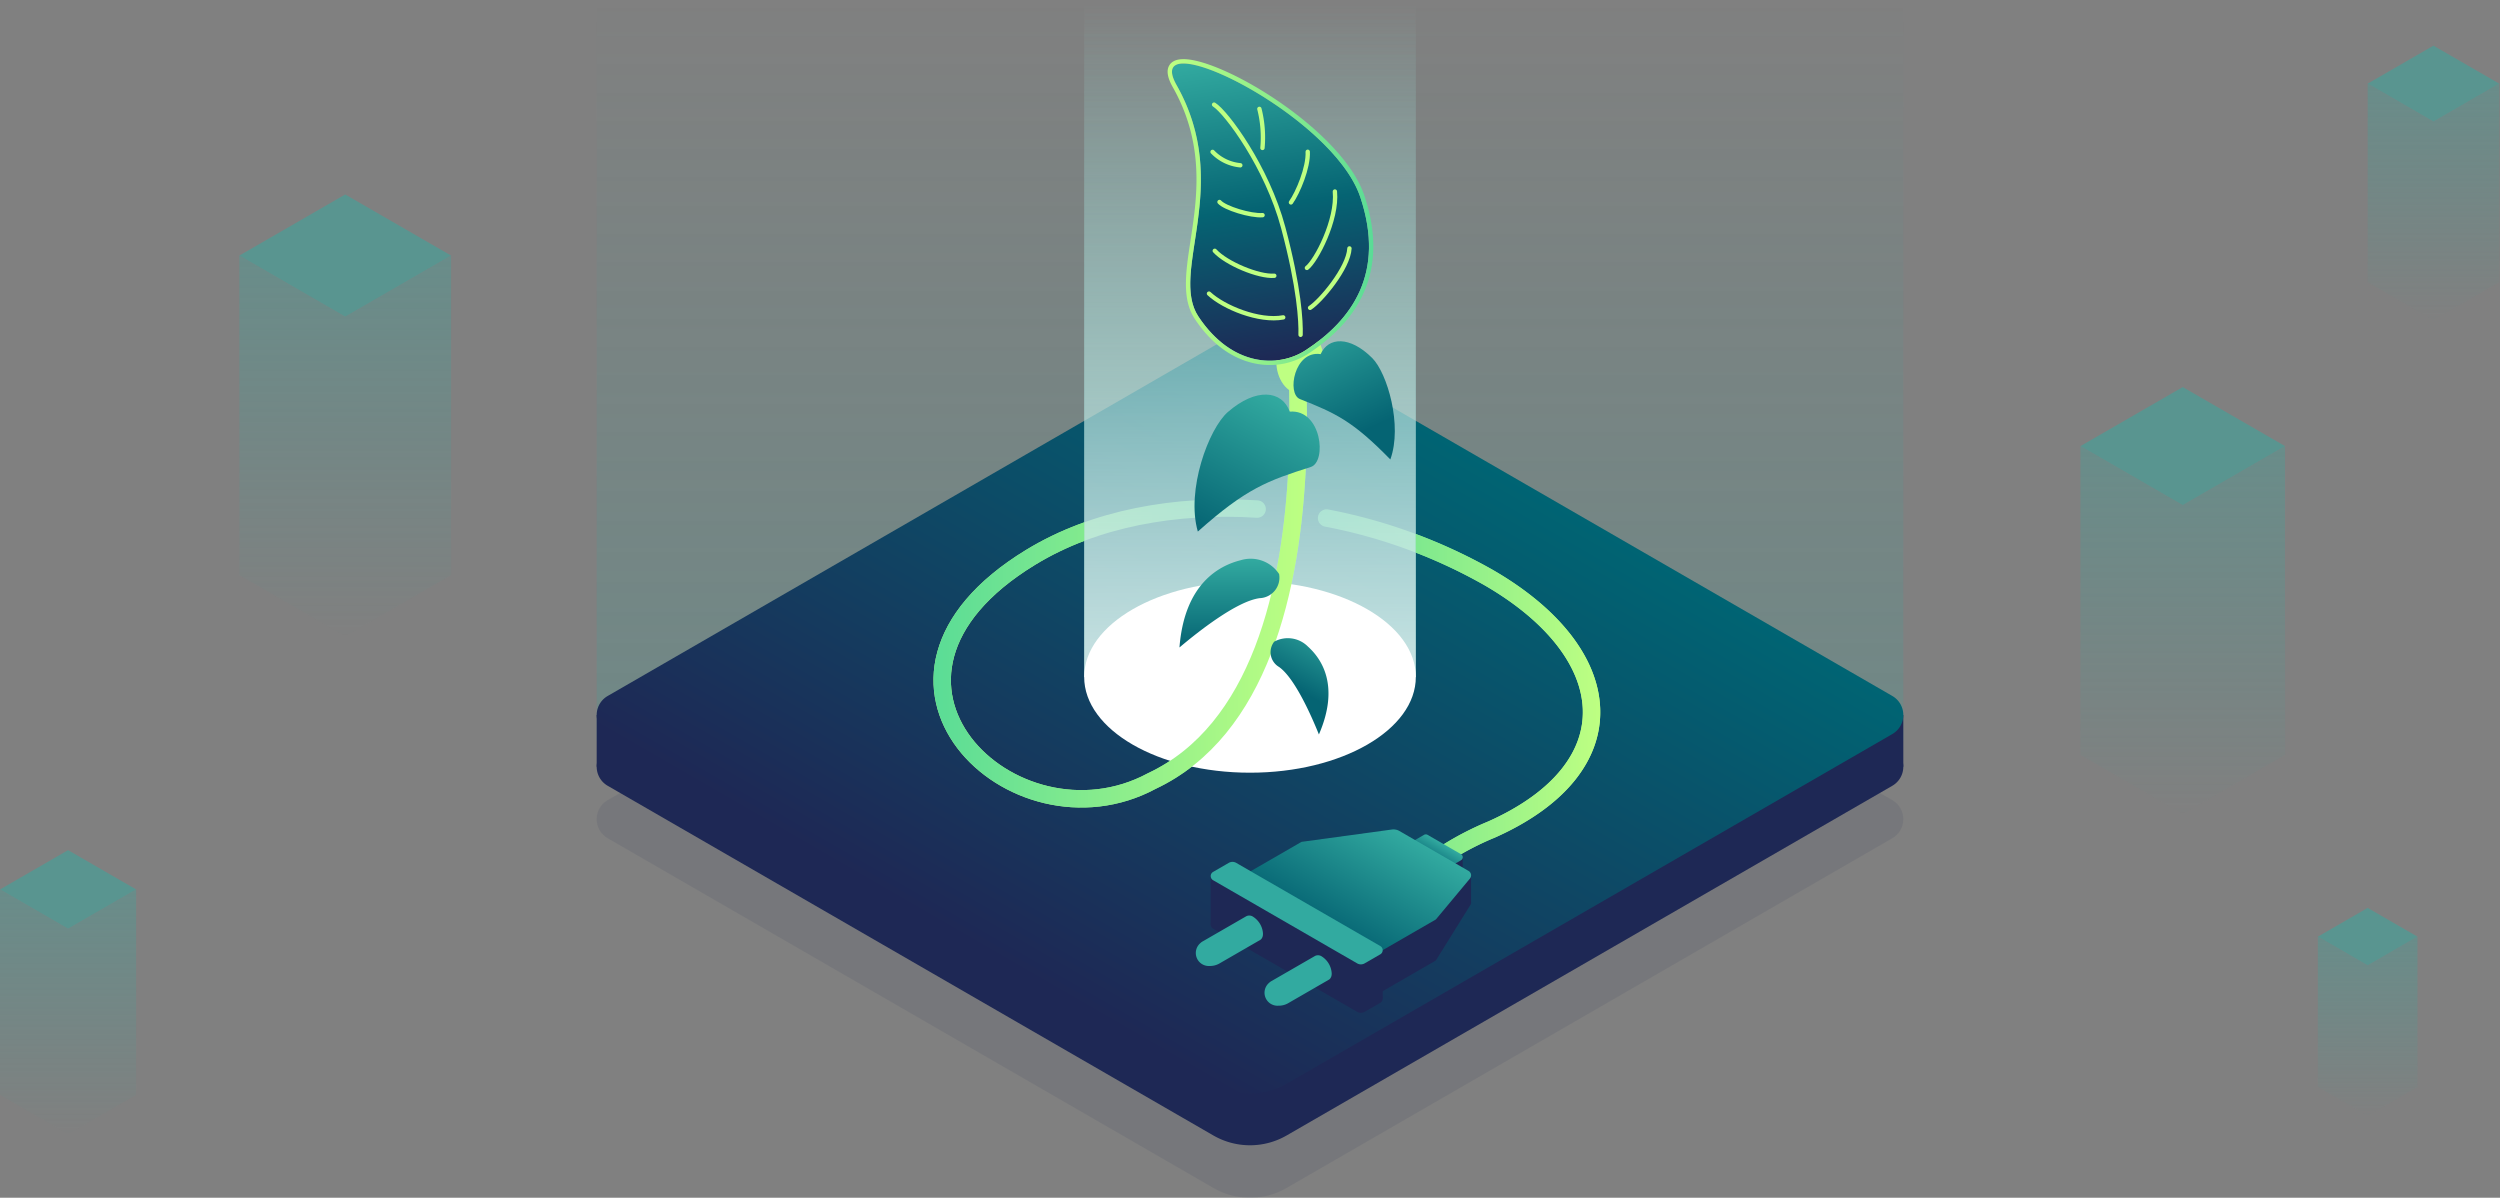 <svg xmlns="http://www.w3.org/2000/svg" xmlns:xlink="http://www.w3.org/1999/xlink" viewBox="0 0 574 275"><rect x="0" y="0" width="574" height="275" fill="#808080" stroke="none"/><defs><linearGradient id="a" x1="287" y1="0.144" x2="287" y2="170.105" gradientUnits="userSpaceOnUse"><stop offset="0" stop-color="#32aaa0" stop-opacity="0"/><stop offset="0.609" stop-color="#32aaa0" stop-opacity="0.625"/><stop offset="1" stop-color="#32aaa0"/></linearGradient><linearGradient id="b" x1="325.762" y1="97.029" x2="248.238" y2="231.306" gradientUnits="userSpaceOnUse"><stop offset="0" stop-color="#006473"/><stop offset="1" stop-color="#1e2855"/></linearGradient><linearGradient id="c" x1="302.585" y1="158.883" x2="367.419" y2="158.883" gradientUnits="userSpaceOnUse"><stop offset="0" stop-color="#5adc96"/><stop offset="1" stop-color="#beff82"/></linearGradient><linearGradient id="d" x1="214.326" y1="116.717" x2="300.077" y2="116.717" gradientUnits="userSpaceOnUse"><stop offset="0" stop-color="#beff82"/><stop offset="1" stop-color="#5adc96"/></linearGradient><linearGradient id="e" x1="287" y1="0.144" x2="287" y2="155.43" xlink:href="#a"/><linearGradient id="f" x1="287" y1="155.43" x2="287" y2="0.144" gradientUnits="userSpaceOnUse"><stop offset="0" stop-color="#fff"/><stop offset="1" stop-color="#fff" stop-opacity="0"/></linearGradient><clipPath id="g"><path d="M202.226,43.971V211.69H371.774V43.971Zm90.354,76.107L248.926,150.17V105.491H292.58Zm32.494,14.975-24.283-6.443,1.128-16.676,23.155-6.224Z" style="fill:none"/></clipPath><linearGradient id="h" x1="302.585" y1="158.883" x2="367.419" y2="158.883" gradientUnits="userSpaceOnUse"><stop offset="0" stop-color="#5ddd95"/><stop offset="1" stop-color="#beff82"/></linearGradient><linearGradient id="i" x1="214.326" y1="116.717" x2="300.077" y2="116.717" xlink:href="#c"/><linearGradient id="j" x1="330.645" y1="193.344" x2="327.914" y2="198.076" gradientUnits="userSpaceOnUse"><stop offset="0" stop-color="#32aaa0"/><stop offset="1" stop-color="#056473"/></linearGradient><linearGradient id="k" x1="318.18" y1="188.993" x2="304.125" y2="213.337" xlink:href="#j"/><linearGradient id="l" x1="364.02" y1="1098.756" x2="366.667" y2="1118.931" gradientTransform="translate(64.255 -1008.459) rotate(7.474)" xlink:href="#j"/><linearGradient id="m" x1="14724.029" y1="2744.397" x2="14726.231" y2="2761.184" gradientTransform="matrix(-0.937, -0.349, -0.349, 0.937, 15059.318, 2710.332)" xlink:href="#j"/><linearGradient id="n" x1="1262.624" y1="3663.904" x2="1262.624" y2="3699.748" gradientTransform="translate(945.233 -3727.962) rotate(28.66)" xlink:href="#j"/><linearGradient id="o" x1="354.252" y1="-1062.352" x2="354.252" y2="-991.757" gradientTransform="translate(88.709 1114.532) rotate(-8.252)" gradientUnits="userSpaceOnUse"><stop offset="0" stop-color="#30a89e"/><stop offset="0" stop-color="#32aaa0"/><stop offset="0.5" stop-color="#056473"/><stop offset="1" stop-color="#1e2855"/></linearGradient><linearGradient id="p" x1="268.091" y1="48.699" x2="315.315" y2="48.699" xlink:href="#d"/><linearGradient id="q" x1="14656.043" y1="-3074.604" x2="14656.043" y2="-3044.65" gradientTransform="matrix(-0.909, 0.417, 0.417, 0.909, 14904.851, -3245.008)" xlink:href="#j"/><linearGradient id="r" x1="79.259" y1="146.071" x2="79.259" y2="58.683" xlink:href="#a"/><linearGradient id="s" x1="501.154" y1="186.875" x2="501.154" y2="102.43" xlink:href="#a"/><linearGradient id="t" x1="558.718" y1="73.496" x2="558.718" y2="19.203" xlink:href="#a"/><linearGradient id="u" x1="543.616" y1="256.165" x2="543.616" y2="215.058" xlink:href="#a"/><linearGradient id="v" x1="15.628" y1="260.404" x2="15.628" y2="204.218" xlink:href="#a"/></defs><title>small_header_oekostrom</title><path d="M434.475,192.459,295.416,272.745a16.831,16.831,0,0,1-16.832,0L139.525,192.459a5.049,5.049,0,0,1,0-8.746l139.059-80.286a16.831,16.831,0,0,1,16.832,0l139.059,80.286A5.049,5.049,0,0,1,434.475,192.459Z" style="fill:#1e2855;opacity:0.1"/><rect x="137" y="0.144" width="300" height="169.961" style="opacity:0.2;fill:url(#a)"/><rect x="387.68" y="164.167" width="49.32" height="11.876" style="fill:#1e2855"/><rect x="137" y="164.167" width="49.32" height="11.876" style="fill:#1e2855"/><path d="M434.475,180.416,295.416,260.7a16.831,16.831,0,0,1-16.832,0L139.525,180.417a5.049,5.049,0,0,1,0-8.746L284.476,87.983a5.049,5.049,0,0,1,5.049,0l144.95,83.687A5.049,5.049,0,0,1,434.475,180.416Z" style="fill:#1e2855"/><path d="M434.475,168.54,295.416,248.826a16.831,16.831,0,0,1-16.832,0L139.525,168.541a5.049,5.049,0,0,1,0-8.746L278.584,79.508a16.836,16.836,0,0,1,16.832,0l139.059,80.286A5.049,5.049,0,0,1,434.475,168.54Z" style="fill:url(#b)"/><path d="M304.585,118.941a121.584,121.584,0,0,1,37.142,13.63c30.225,17.45,32.648,43.61.79,57.862a68.256,68.256,0,0,0-14.8,8.392" style="fill:none;stroke-linecap:round;stroke-miterlimit:10;stroke-width:4px;stroke:url(#c)"/><path d="M294.153,50.022S314,156.008,264.445,179.333c-31.818,17.106-73.73-23.375-27.8-51.375,14.8-9.021,33.356-12.249,51.994-11.076" style="fill:none;stroke-linecap:round;stroke-miterlimit:10;stroke-width:4px;stroke:url(#d)"/><rect x="248.926" y="0.144" width="76.148" height="155.285" style="opacity:0.75;fill:url(#e)"/><ellipse cx="287" cy="155.43" rx="38.074" ry="21.982" style="fill:#fff"/><rect x="248.926" y="0.144" width="76.148" height="155.285" style="opacity:0.75;fill:url(#f)"/><g style="clip-path:url(#g)"><path d="M304.585,118.941a121.584,121.584,0,0,1,37.142,13.63c30.225,17.45,32.648,43.61.79,57.862a68.256,68.256,0,0,0-14.8,8.392" style="fill:none;stroke-linecap:round;stroke-miterlimit:10;stroke-width:4px;stroke:url(#h)"/><path d="M294.153,50.022S314,156.008,264.445,179.333c-31.818,17.106-73.73-23.375-27.8-51.375,14.8-9.021,33.356-12.249,51.994-11.076" style="fill:none;stroke-linecap:round;stroke-miterlimit:10;stroke-width:4px;stroke:url(#i)"/></g><polygon points="335.846 196.966 335.846 200.988 332.706 200.988 332.706 196.661 335.846 196.966" style="fill:#1e2855"/><polygon points="337.763 200.988 337.763 207.218 332.133 210.205 329.805 202.193 337.763 200.988" style="fill:#1e2855"/><path d="M319.577,196.686l-20.755,6.019L284.114,211.2l30.853,17.813,14.708-8.491,7.819-12.57a1.167,1.167,0,0,0-.313-1.757l-15.876-9.166A2.72,2.72,0,0,0,319.577,196.686Z" style="fill:#1e2855"/><path d="M278.524,213.218l33.084,19.1a1.71,1.71,0,0,0,1.709,0l3.6-2.079a1.1,1.1,0,0,0,0-1.9l-33.083-19.1a1.712,1.712,0,0,0-1.71,0l-3.6,2.079A1.1,1.1,0,0,0,278.524,213.218Z" style="fill:#1e2855"/><polygon points="317.465 229.295 277.976 212.281 277.976 201.143 317.465 218.154 317.465 229.295" style="fill:#1e2855"/><path d="M323.122,195.309l7.668,4.428a.822.822,0,0,0,.817,0l3.83-2.212a.817.817,0,0,0,0-1.415l-7.668-4.427a.817.817,0,0,0-.817,0l-3.83,2.211A.817.817,0,0,0,323.122,195.309Z" style="fill:url(#j)"/><path d="M319.577,190.458l-20.755,2.834-14.708,8.491L314.967,219.6l14.708-8.491,7.819-9.385a1.167,1.167,0,0,0-.313-1.757L321.305,190.8A2.72,2.72,0,0,0,319.577,190.458Z" style="fill:url(#k)"/><path d="M287.748,210.51a1.566,1.566,0,0,0-1.578-.156h0l-10.051,5.8a2.473,2.473,0,0,0-.517.388,2.985,2.985,0,0,0,1.942,5.253c.051,0,.1,0,.153-.008a4.353,4.353,0,0,0,2.191-.519l9.438-5.45a1.1,1.1,0,0,0,.274-.224,1.666,1.666,0,0,0,.369-.964c.008-.082.012-.168.012-.257A4.934,4.934,0,0,0,287.748,210.51Z" style="fill:#32aaa0"/><path d="M303.527,219.63a1.568,1.568,0,0,0-1.578-.156h0l-10.052,5.8a2.5,2.5,0,0,0-.517.389,2.984,2.984,0,0,0,1.942,5.252c.052,0,.1,0,.153-.008a4.344,4.344,0,0,0,2.192-.519l9.438-5.449a1.1,1.1,0,0,0,.273-.225,1.66,1.66,0,0,0,.37-.964c.008-.082.011-.168.011-.257A4.934,4.934,0,0,0,303.527,219.63Z" style="fill:#32aaa0"/><path d="M278.524,202.093l33.084,19.1a1.706,1.706,0,0,0,1.709,0l3.6-2.078a1.1,1.1,0,0,0,0-1.9l-33.083-19.1a1.712,1.712,0,0,0-1.71,0l-3.6,2.079A1.1,1.1,0,0,0,278.524,202.093Z" style="fill:#32aaa0"/><path d="M293.682,131.8a7.813,7.813,0,0,0-8.83-3.171c-4.759,1.19-12.894,5.244-14.047,20.029,4.143-3.5,13.151-10.652,18.433-11.32A4.715,4.715,0,0,0,293.682,131.8Z" style="fill:url(#l)"/><path d="M292.553,147.332a6.5,6.5,0,0,1,7.729,1.1c3.038,2.727,7.444,8.874,2.54,20.2-1.687-4.183-5.529-12.951-9.155-15.5A3.924,3.924,0,0,1,292.553,147.332Z" style="fill:url(#m)"/><path d="M296.128,94.512c-1.764-4.889-7.7-5.577-14.207.083-4.411,3.837-9.634,17.938-6.9,27.452,11.151-9.944,16.018-11.67,25.935-14.83C304.7,106.024,303.453,93.908,296.128,94.512Z" style="fill:url(#n)"/><ellipse cx="298.489" cy="82.943" rx="5.455" ry="7.449" style="fill:#beff82"/><path d="M312.321,45.262c5.841,17.5-1.962,28.254-12.583,35.174-6.237,4.062-16.888,3.79-24.55-7.718-6.84-10.273,7.989-30.115-5.041-53.185C261.765,4.694,305.937,26.143,312.321,45.262Z" style="fill:url(#o)"/><path d="M271.72,14.582c8.611,0,35.707,16.024,40.6,30.68,5.841,17.5-1.962,28.254-12.583,35.174a15.062,15.062,0,0,1-8.195,2.38c-5.39,0-11.478-2.772-16.355-10.1-6.84-10.273,7.989-30.115-5.041-53.185-1.957-3.464-1.049-4.951,1.573-4.951m0-1h0c-1.6,0-2.7.488-3.261,1.449-.686,1.175-.419,2.808.816,4.994,7.438,13.169,5.571,25.386,4.072,35.2-1.1,7.215-2.054,13.447,1.007,18.044,6.108,9.174,13.391,10.544,17.188,10.544a16.172,16.172,0,0,0,8.741-2.543c13.688-8.917,18.057-21.139,12.985-36.327-4.994-14.959-32.286-31.364-41.548-31.364Z" style="fill:url(#p)"/><path d="M278.753,24.021C281.6,25.8,290.916,38.39,294.618,52.228s4.091,21.637,3.994,24.645" style="fill:none;stroke:#beff82;stroke-linecap:round;stroke-miterlimit:10"/><path d="M300.791,70.68c2.479-1.6,8.8-9.116,9.041-13.645" style="fill:none;stroke:#beff82;stroke-linecap:round;stroke-miterlimit:10"/><path d="M300.065,61.517c2.08-1.568,7.047-10.981,6.426-17.546" style="fill:none;stroke:#beff82;stroke-linecap:round;stroke-miterlimit:10"/><path d="M296.4,46.474c1.591-2.231,4.037-8.037,3.853-11.63" style="fill:none;stroke:#beff82;stroke-linecap:round;stroke-miterlimit:10"/><path d="M289.863,33.964a26.725,26.725,0,0,0-.71-8.963" style="fill:none;stroke:#beff82;stroke-linecap:round;stroke-miterlimit:10"/><path d="M284.775,37.949a10.107,10.107,0,0,1-6.365-3.077" style="fill:none;stroke:#beff82;stroke-linecap:round;stroke-miterlimit:10"/><path d="M289.884,49.4c-2.721.216-8.676-1.617-9.89-3.024" style="fill:none;stroke:#beff82;stroke-linecap:round;stroke-miterlimit:10"/><path d="M292.58,63.313c-3.575.283-11.038-2.833-13.673-5.731" style="fill:none;stroke:#beff82;stroke-linecap:round;stroke-miterlimit:10"/><path d="M294.628,72.872c-5.539,1.04-13.69-2.322-17.046-5.464" style="fill:none;stroke:#beff82;stroke-linecap:round;stroke-miterlimit:10"/><path d="M303.223,81.311c1.755-3.973,6.744-4.2,11.839.894,3.455,3.455,6.99,15.514,4.159,23.286-8.719-8.937-12.677-10.658-20.761-13.869C295.408,90.41,297.152,80.383,303.223,81.311Z" style="fill:url(#q)"/><g style="opacity:0.5"><polygon points="54.952 58.683 79.259 72.717 103.566 58.683 79.259 44.649 54.952 58.683" style="fill:#32aaa0"/><polygon points="79.259 72.717 54.952 58.683 54.952 132.037 79.259 146.071 103.566 132.037 103.566 58.683 79.259 72.717" style="opacity:0.6;fill:url(#r)"/></g><g style="opacity:0.5"><polygon points="477.666 102.43 501.155 115.991 524.643 102.43 501.154 88.869 477.666 102.43" style="fill:#32aaa0"/><polygon points="501.154 115.991 477.666 102.43 477.666 173.313 501.154 186.875 524.643 173.313 524.643 102.43 501.154 115.991" style="opacity:0.6;fill:url(#s)"/></g><g style="opacity:0.5"><polygon points="543.616 19.203 558.718 27.922 573.82 19.203 558.718 10.484 543.616 19.203" style="fill:#32aaa0"/><polygon points="558.718 27.922 543.616 19.203 543.616 64.777 558.718 73.496 573.82 64.777 573.82 19.203 558.718 27.922" style="opacity:0.6;fill:url(#t)"/></g><g style="opacity:0.5"><polygon points="532.182 215.058 543.616 221.659 555.05 215.058 543.616 208.456 532.182 215.058" style="fill:#32aaa0"/><polygon points="543.616 221.659 532.182 215.058 532.182 249.563 543.616 256.165 555.05 249.563 555.05 215.058 543.616 221.659" style="opacity:0.6;fill:url(#u)"/></g><g style="opacity:0.5"><polygon points="0 204.218 15.628 213.241 31.257 204.218 15.628 195.195 0 204.218" style="fill:#32aaa0"/><polygon points="15.628 213.241 0 204.218 0 251.38 15.628 260.404 31.257 251.38 31.257 204.218 15.628 213.241" style="opacity:0.6;fill:url(#v)"/></g></svg>